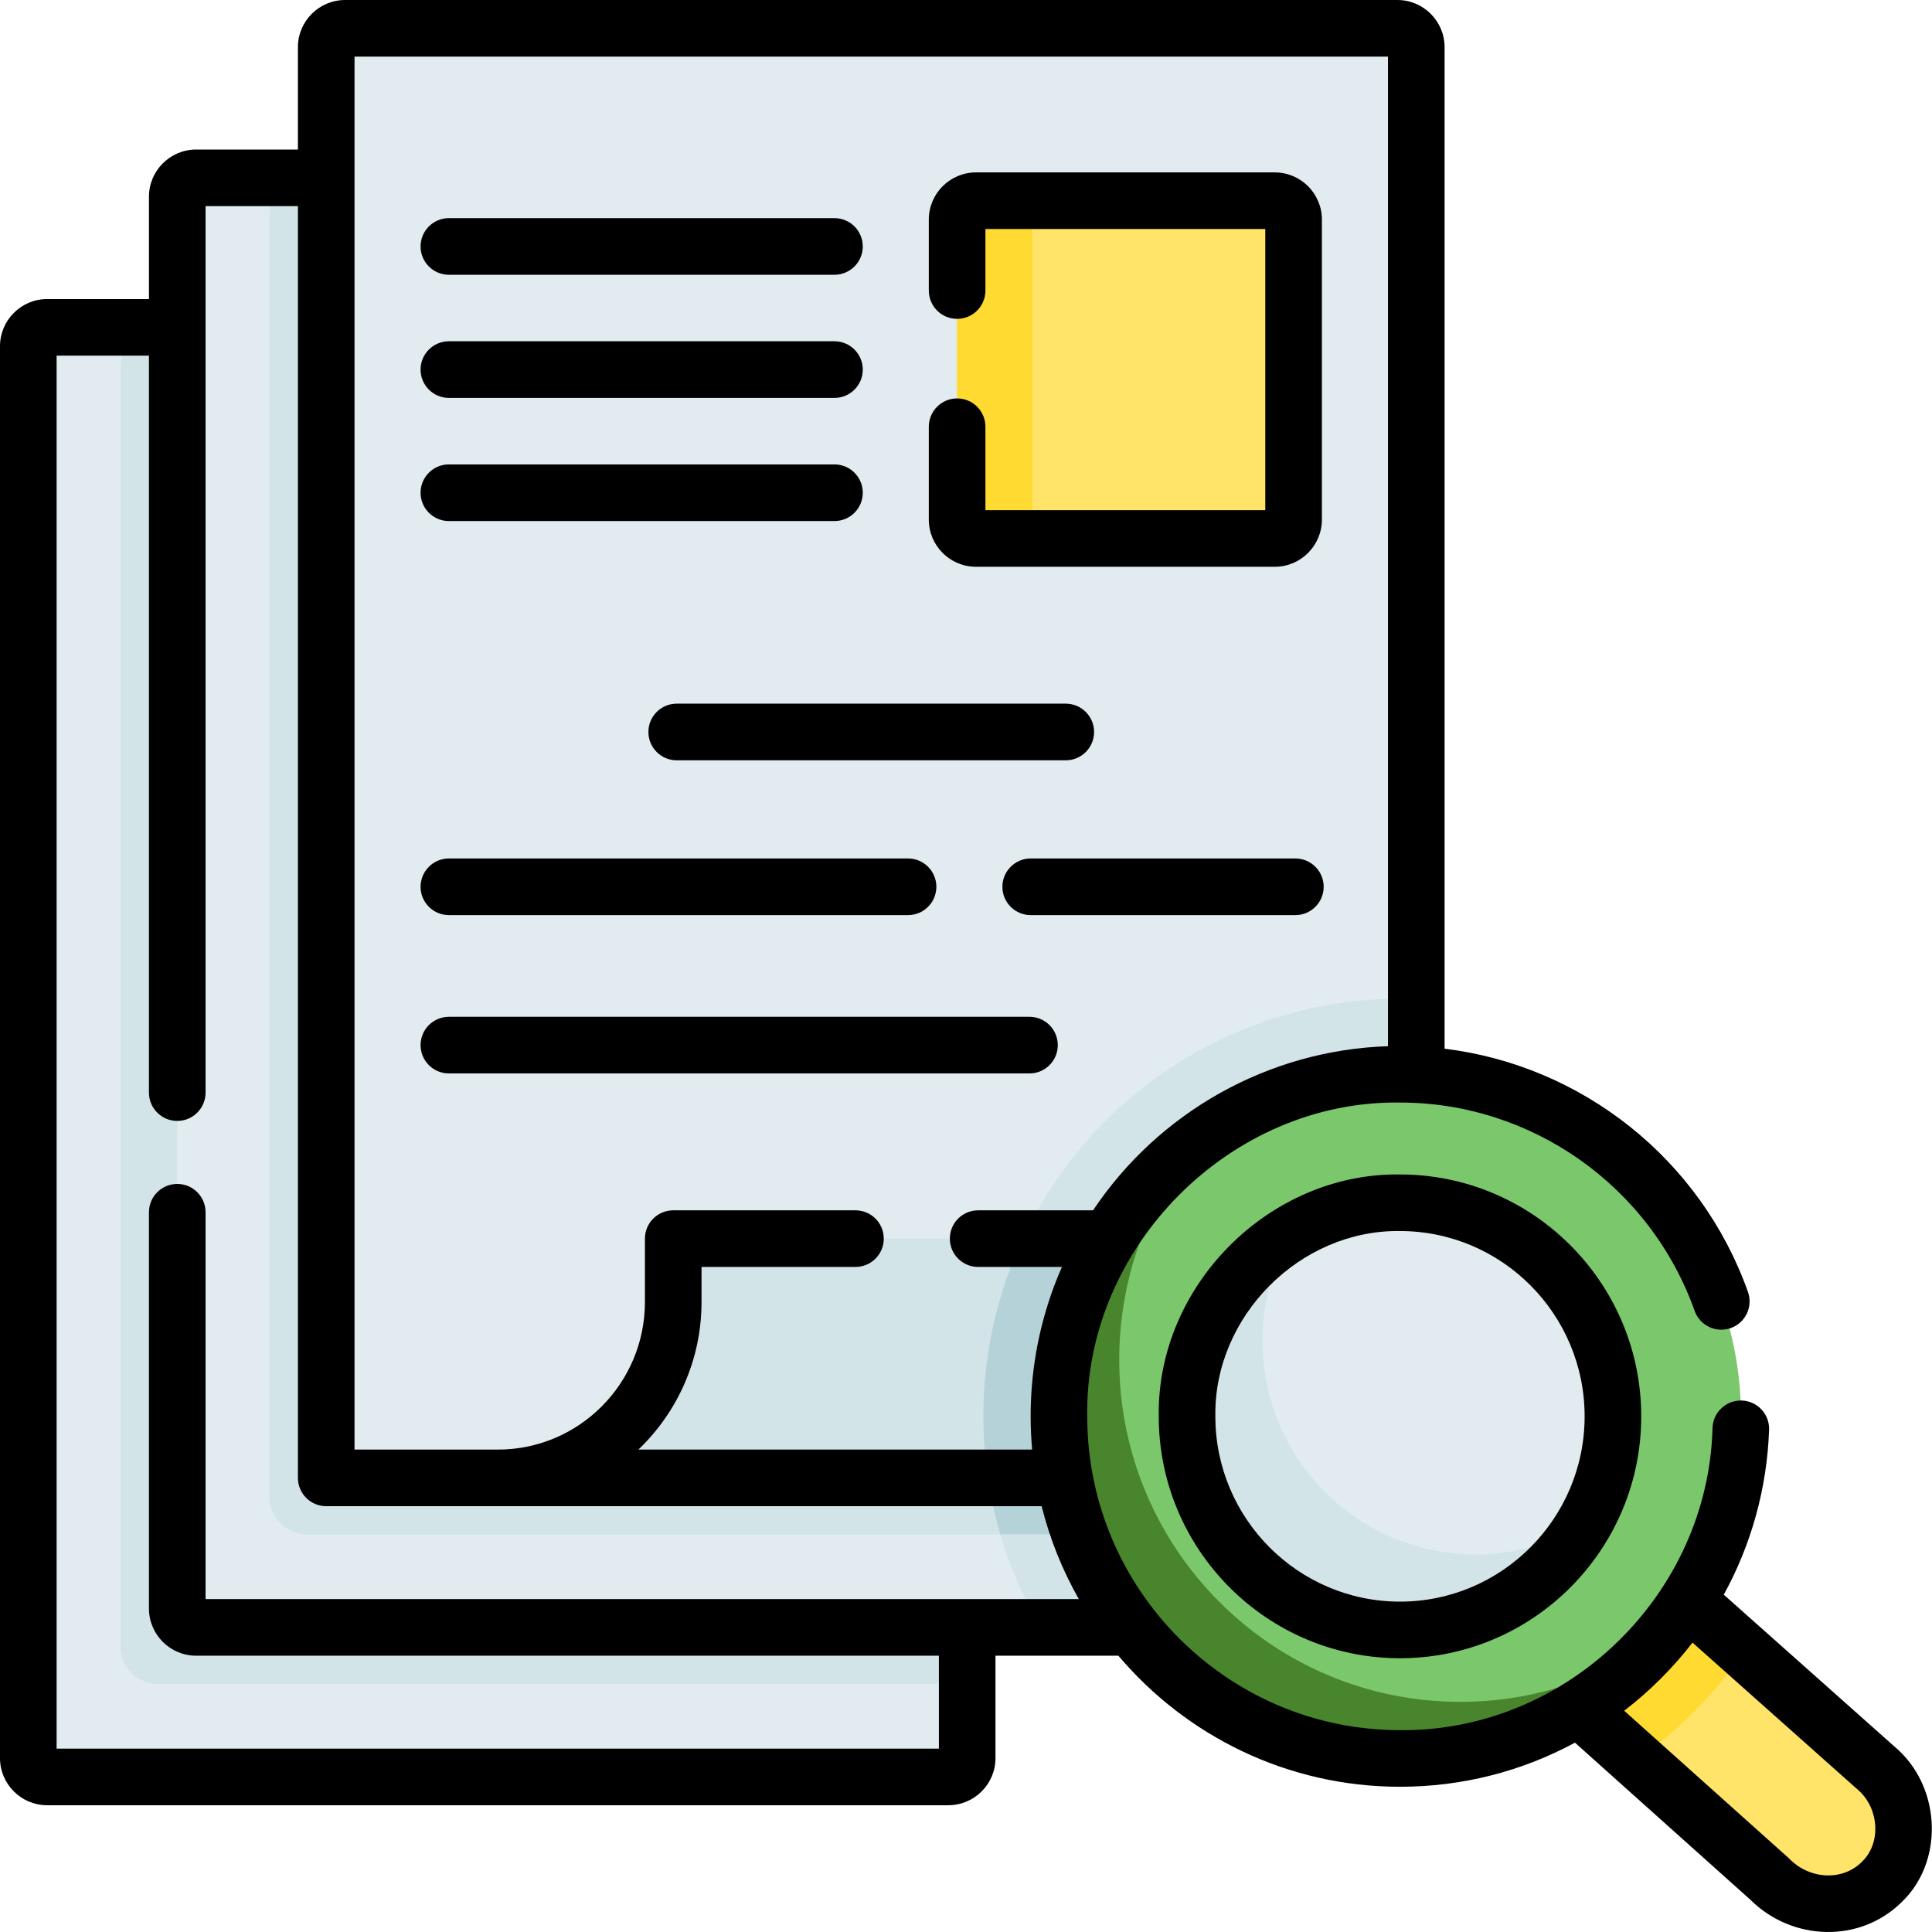 <?xml version="1.0" encoding="UTF-8"?>
<svg width="80px" height="80px" viewBox="0 0 80 80" version="1.1" xmlns="http://www.w3.org/2000/svg" xmlns:xlink="http://www.w3.org/1999/xlink">
    <title>1A5E85A8-6F6A-4EFE-8317-E4F26EECD3FE</title>
    <g id="Page-1" stroke="none" stroke-width="1" fill="none" fill-rule="evenodd">
        <g id="Apply-now-_v2" transform="translate(-583, -1001)" fill-rule="nonzero">
            <g id="documents-2" transform="translate(583, 1001)">
                <g id="Group" transform="translate(1.168, 1.172)">
                    <path d="M37.315,72.407 L1.563,72.407 C0.7,72.407 0,71.708 0,70.845 L0,13.946 C0,13.083 0.7,12.383 1.563,12.383 L37.315,12.383 C38.178,12.383 38.878,13.083 38.878,13.946 L38.878,70.845 C38.878,71.708 38.178,72.407 37.315,72.407 Z" id="Path" fill="#E1EBF0"></path>
                    <path d="M38.877,13.946 L38.877,66.996 C38.877,67.859 38.178,68.559 37.315,68.559 L5.388,68.559 C4.525,68.559 3.825,67.859 3.825,66.996 L3.825,13.946 C3.825,13.083 4.525,12.383 5.388,12.383 L37.315,12.383 C38.178,12.383 38.877,13.083 38.877,13.946 Z" id="Path" fill="#D2E4E7"></path>
                    <path d="M49.742,66.215 L7.731,66.215 C6.868,66.215 6.168,65.516 6.168,64.653 L6.168,7.754 C6.168,6.891 6.868,6.192 7.731,6.192 L49.742,6.192 C50.605,6.192 51.305,6.891 51.305,7.754 L51.305,64.653 C51.305,65.516 50.605,66.215 49.742,66.215 Z" id="Path" fill="#E1EBF0"></path>
                    <path d="M51.306,7.755 L51.306,60.806 C51.306,61.669 50.606,62.368 49.743,62.368 L11.555,62.368 C10.692,62.368 9.992,61.669 9.992,60.806 L9.992,7.755 C9.992,6.892 10.692,6.192 11.555,6.192 L49.743,6.192 C50.606,6.192 51.306,6.892 51.306,7.755 Z" id="Path" fill="#D2E4E7"></path>
                    <path d="M12.336,58.462 L12.336,1.563 C12.336,0.7 13.036,0 13.899,0 L55.91,0 C56.773,0 57.473,0.7 57.473,1.563 L57.473,58.462 C57.473,59.325 56.773,60.024 55.91,60.024 L13.899,60.024 C13.036,60.024 12.336,59.325 12.336,58.462 Z" id="Path" fill="#E1EBF0"></path>
                    <path d="M39.242,21.125 L51.612,21.125 C52.044,21.125 52.393,20.775 52.393,20.344 L52.393,7.92 C52.393,7.489 52.044,7.139 51.612,7.139 L39.242,7.139 C38.81,7.139 38.46,7.489 38.46,7.92 L38.46,20.344 C38.46,20.775 38.81,21.125 39.242,21.125 Z" id="Path" fill="#FFE469"></path>
                    <path d="M42.366,21.125 L39.241,21.125 C38.81,21.125 38.46,20.775 38.46,20.344 L38.46,7.92 C38.46,7.489 38.81,7.139 39.241,7.139 L42.366,7.139 C41.935,7.139 41.585,7.489 41.585,7.92 L41.585,20.344 C41.585,20.775 41.935,21.125 42.366,21.125 Z" id="Path" fill="#FFDA30"></path>
                    <path d="M33.381,20.403 L17.416,20.403 C16.769,20.403 16.244,19.878 16.244,19.231 C16.244,18.583 16.769,18.059 17.416,18.059 L33.381,18.059 C34.028,18.059 34.553,18.583 34.553,19.231 C34.553,19.878 34.028,20.403 33.381,20.403 Z" id="Path" fill="#B4D2D7"></path>
                    <path d="M42.96,30.31 L26.85,30.31 C26.202,30.31 25.678,29.785 25.678,29.138 C25.678,28.49 26.202,27.966 26.85,27.966 L42.96,27.966 C43.607,27.966 44.131,28.49 44.131,29.138 C44.131,29.785 43.607,30.31 42.96,30.31 Z" id="Path" fill="#B4D2D7"></path>
                    <path d="M33.381,15.304 L17.416,15.304 C16.769,15.304 16.244,14.779 16.244,14.132 C16.244,13.484 16.769,12.96 17.416,12.96 L33.381,12.96 C34.028,12.96 34.553,13.484 34.553,14.132 C34.553,14.779 34.028,15.304 33.381,15.304 Z" id="Path" fill="#B4D2D7"></path>
                    <path d="M33.381,10.205 L17.416,10.205 C16.769,10.205 16.244,9.68 16.244,9.033 C16.244,8.385 16.769,7.861 17.416,7.861 L33.381,7.861 C34.028,7.861 34.553,8.385 34.553,9.033 C34.553,9.68 34.028,10.205 33.381,10.205 Z" id="Path" fill="#B4D2D7"></path>
                    <path d="M41.456,43.276 L17.416,43.276 C16.769,43.276 16.244,42.751 16.244,42.104 C16.244,41.457 16.769,40.932 17.416,40.932 L41.456,40.932 C42.104,40.932 42.628,41.457 42.628,42.104 C42.628,42.751 42.104,43.276 41.456,43.276 Z" id="Path" fill="#B4D2D7"></path>
                    <path d="M36.429,36.72 L17.416,36.72 C16.769,36.72 16.244,36.195 16.244,35.548 C16.244,34.901 16.769,34.376 17.416,34.376 L36.429,34.376 C37.076,34.376 37.6,34.901 37.6,35.548 C37.6,36.195 37.076,36.72 36.429,36.72 Z" id="Path" fill="#B4D2D7"></path>
                    <path d="M52.466,36.72 L41.508,36.72 C40.861,36.72 40.336,36.195 40.336,35.548 C40.336,34.901 40.861,34.376 41.508,34.376 L52.466,34.376 C53.113,34.376 53.638,34.901 53.638,35.548 C53.638,36.195 53.113,36.72 52.466,36.72 Z" id="Path" fill="#B4D2D7"></path>
                    <path d="M61.715,50.116 C62.578,50.116 63.278,50.816 63.278,51.679 L63.278,52.74 C63.278,56.762 60.029,60.024 56.021,60.024 L32.329,60.806 L19.447,60.024 C23.455,60.024 26.705,56.762 26.705,52.74 L26.705,51.679 C26.705,50.816 27.405,50.116 28.268,50.116 L61.715,50.116 Z" id="Path" fill="#D2E4E7"></path>
                    <path d="M57.473,40.199 L57.473,50.116 L41.188,50.116 C44.005,44.112 50.077,40.185 56.799,40.185 C57.024,40.185 57.249,40.19 57.473,40.199 Z" id="Path" fill="#D2E4E7"></path>
                    <path d="M51.306,50.116 L51.306,60.806 C51.306,61.668 50.606,62.368 49.743,62.368 L40.255,62.368 C40.08,61.778 39.938,61.174 39.827,60.559 C39.646,59.559 39.552,58.528 39.552,57.476 C39.552,55.509 39.879,53.577 40.526,51.735 C40.721,51.181 40.941,50.641 41.188,50.116 L51.306,50.116 Z" id="Path" fill="#B4D2D7"></path>
                    <path d="M68.707,65.094 L76.639,72.152 C77.954,73.448 78.002,75.515 76.747,76.759 C75.493,78.001 73.417,77.949 72.116,76.643 L64.193,69.547 L68.707,65.094 Z" id="Path" fill="#FFE469"></path>
                    <path d="M71.061,67.189 C69.862,68.953 68.345,70.484 66.595,71.698 L64.193,69.548 L68.707,65.093 L71.061,67.189 Z" id="Path" fill="#FFDA30"></path>
                    <path d="M51.306,60.806 L51.306,64.653 C51.306,65.515 50.606,66.215 49.743,66.215 L41.923,66.215 C41.218,65.018 40.655,63.728 40.255,62.368 L49.743,62.368 C50.606,62.368 51.306,61.668 51.306,60.806 Z" id="Path" fill="#D2E4E7"></path>
                    <path d="M42.677,57.476 C42.677,55.827 42.958,54.243 43.475,52.77 C45.409,47.26 50.644,43.311 56.799,43.311 C64.598,43.311 70.921,49.653 70.921,57.476 C70.921,65.299 64.598,71.642 56.799,71.642 C48.999,71.642 42.677,65.3 42.677,57.476 Z" id="Path" fill="#7BC86C"></path>
                    <path d="M67.617,66.579 C65.029,69.675 61.143,71.642 56.799,71.642 C48.999,71.642 42.677,65.299 42.677,57.476 C42.677,55.826 42.959,54.243 43.474,52.77 C44.43,50.046 46.194,47.704 48.477,46.032 C47.398,47.321 46.543,48.805 45.974,50.426 C45.459,51.899 45.177,53.482 45.177,55.132 C45.177,62.956 51.499,69.298 59.299,69.298 C62.409,69.298 65.284,68.289 67.617,66.579 Z" id="Path" fill="#49852D"></path>
                    <path d="M47.982,57.476 C47.982,56.446 48.157,55.457 48.48,54.538 C49.688,51.098 52.956,48.632 56.799,48.632 C61.668,48.632 65.616,52.592 65.616,57.476 C65.616,62.361 61.668,66.321 56.799,66.321 C51.929,66.321 47.982,62.361 47.982,57.476 L47.982,57.476 Z" id="Path" fill="#E1EBF0"></path>
                    <path d="M64.389,61.978 C62.854,64.578 60.029,66.32 56.799,66.32 C51.929,66.32 47.982,62.36 47.982,57.476 C47.982,56.446 48.157,55.457 48.48,54.538 C49.176,52.557 50.554,50.899 52.334,49.849 C52.041,50.341 51.798,50.865 51.606,51.413 C51.282,52.332 51.107,53.321 51.107,54.351 C51.107,59.235 55.054,63.195 59.924,63.195 C61.554,63.195 63.079,62.751 64.389,61.978 Z" id="Path" fill="#D2E4E7"></path>
                </g>
                <g id="Group" fill="#000000">
                    <path d="M40.414,23.469 L52.784,23.469 C53.861,23.469 54.737,22.592 54.737,21.515 L54.737,9.092 C54.737,8.015 53.861,7.139 52.784,7.139 L40.414,7.139 C39.337,7.139 38.46,8.015 38.46,9.092 L38.46,12.031 C38.46,12.679 38.985,13.203 39.632,13.203 C40.28,13.203 40.804,12.679 40.804,12.031 L40.804,9.483 L52.393,9.483 L52.393,21.125 L40.804,21.125 L40.804,17.67 C40.804,17.023 40.28,16.498 39.632,16.498 C38.985,16.498 38.46,17.023 38.46,17.67 L38.46,21.516 C38.46,22.592 39.337,23.469 40.414,23.469 Z" id="Path"></path>
                    <path d="M18.588,21.575 L34.553,21.575 C35.2,21.575 35.725,21.05 35.725,20.403 C35.725,19.755 35.2,19.231 34.553,19.231 L18.588,19.231 C17.941,19.231 17.416,19.755 17.416,20.403 C17.416,21.05 17.941,21.575 18.588,21.575 Z" id="Path"></path>
                    <path d="M45.303,30.31 C45.303,29.662 44.779,29.138 44.131,29.138 L28.022,29.138 C27.374,29.138 26.85,29.662 26.85,30.31 C26.85,30.957 27.374,31.482 28.022,31.482 L44.131,31.482 C44.779,31.482 45.303,30.957 45.303,30.31 Z" id="Path"></path>
                    <path d="M18.588,16.476 L34.553,16.476 C35.2,16.476 35.725,15.951 35.725,15.304 C35.725,14.656 35.2,14.132 34.553,14.132 L18.588,14.132 C17.941,14.132 17.416,14.656 17.416,15.304 C17.416,15.951 17.941,16.476 18.588,16.476 Z" id="Path"></path>
                    <path d="M18.588,11.377 L34.553,11.377 C35.2,11.377 35.725,10.852 35.725,10.205 C35.725,9.557 35.2,9.033 34.553,9.033 L18.588,9.033 C17.941,9.033 17.416,9.557 17.416,10.205 C17.416,10.852 17.941,11.377 18.588,11.377 Z" id="Path"></path>
                    <path d="M18.588,44.448 L42.628,44.448 C43.276,44.448 43.8,43.923 43.8,43.276 C43.8,42.629 43.276,42.104 42.628,42.104 L18.588,42.104 C17.941,42.104 17.416,42.629 17.416,43.276 C17.416,43.923 17.941,44.448 18.588,44.448 Z" id="Path"></path>
                    <path d="M18.588,37.892 L37.6,37.892 C38.248,37.892 38.772,37.367 38.772,36.72 C38.772,36.073 38.248,35.548 37.6,35.548 L18.588,35.548 C17.941,35.548 17.416,36.073 17.416,36.72 C17.416,37.367 17.941,37.892 18.588,37.892 Z" id="Path"></path>
                    <path d="M53.638,35.548 L42.68,35.548 C42.033,35.548 41.508,36.073 41.508,36.72 C41.508,37.367 42.033,37.892 42.68,37.892 L53.638,37.892 C54.285,37.892 54.81,37.367 54.81,36.72 C54.81,36.073 54.285,35.548 53.638,35.548 Z" id="Path"></path>
                    <path d="M78.634,72.489 C78.619,72.475 78.605,72.462 78.59,72.449 L71.378,66.032 C72.518,63.956 73.168,61.63 73.254,59.205 C73.277,58.558 72.772,58.015 72.125,57.992 C71.477,57.973 70.935,58.475 70.912,59.122 C70.735,66.025 64.888,71.711 57.97,71.642 C50.83,71.642 45.02,65.813 45.02,58.648 C44.912,51.627 50.958,45.555 57.97,45.654 C63.433,45.654 68.336,49.121 70.171,54.28 C70.388,54.89 71.058,55.209 71.668,54.992 C72.277,54.775 72.596,54.105 72.379,53.495 C70.422,47.991 65.506,44.12 59.817,43.424 L59.817,1.953 C59.817,0.876 58.941,0 57.864,0 L14.289,0 C13.212,0 12.336,0.876 12.336,1.953 L12.336,6.192 L8.121,6.192 C7.044,6.192 6.168,7.068 6.168,8.145 L6.168,12.383 L1.953,12.383 C0.876,12.383 0,13.26 0,14.337 L0,72.798 C0,73.875 0.876,74.751 1.953,74.751 L39.268,74.751 C40.345,74.751 41.221,73.875 41.221,72.798 L41.221,68.559 L46.309,68.559 C49.116,71.876 53.302,73.986 57.971,73.986 C60.536,73.986 63.013,73.352 65.216,72.16 L72.483,78.668 C74.21,80.38 77.01,80.474 78.744,78.763 C80.478,77.105 80.374,74.129 78.634,72.489 L78.634,72.489 Z M14.68,2.344 L57.473,2.344 L57.473,43.321 C52.492,43.483 47.966,46.073 45.261,50.117 L40.503,50.117 C39.856,50.117 39.331,50.641 39.331,51.289 C39.331,51.936 39.856,52.461 40.503,52.461 L43.973,52.461 C43.816,52.818 43.671,53.182 43.541,53.554 C42.967,55.188 42.677,56.902 42.677,58.648 C42.677,59.112 42.699,59.57 42.739,60.024 L26.435,60.024 C28.044,58.483 29.049,56.313 29.049,53.911 L29.049,52.461 L35.424,52.461 C36.071,52.461 36.595,51.936 36.595,51.289 C36.595,50.642 36.071,50.117 35.424,50.117 L27.877,50.117 C27.229,50.117 26.705,50.642 26.705,51.289 L26.705,53.911 C26.705,57.282 23.975,60.024 20.62,60.024 L14.68,60.024 L14.68,2.344 Z M8.512,66.215 L8.512,50.196 C8.512,49.549 7.987,49.024 7.34,49.024 C6.693,49.024 6.168,49.549 6.168,50.196 L6.168,66.606 C6.168,67.683 7.044,68.559 8.121,68.559 L38.878,68.559 L38.878,72.407 L2.344,72.407 L2.344,14.727 L6.168,14.727 L6.168,45.243 C6.168,45.89 6.693,46.415 7.34,46.415 C7.987,46.415 8.512,45.89 8.512,45.243 L8.512,8.536 L12.336,8.536 L12.336,61.196 C12.336,61.843 12.861,62.368 13.508,62.368 L43.132,62.368 C43.472,63.731 43.994,65.023 44.672,66.215 L8.512,66.215 L8.512,66.215 Z M77.094,77.098 C76.283,77.907 74.907,77.824 74.069,76.942 L67.254,70.838 C68.306,70.032 69.276,69.064 70.083,68.016 L77.007,74.178 C77.806,74.947 77.899,76.323 77.094,77.098 L77.094,77.098 Z" id="Shape"></path>
                    <path d="M57.971,48.632 C52.563,48.555 47.899,53.235 47.981,58.648 C47.981,64.171 52.463,68.664 57.971,68.664 C63.479,68.664 67.96,64.171 67.96,58.648 C67.96,53.125 63.479,48.632 57.971,48.632 Z M57.971,66.32 C53.755,66.32 50.325,62.879 50.325,58.648 C50.261,54.502 53.831,50.917 57.971,50.975 C62.186,50.975 65.616,54.417 65.616,58.648 C65.616,62.879 62.186,66.32 57.971,66.32 Z" id="Shape"></path>
                </g>
            </g>
        </g>
    </g>
</svg>